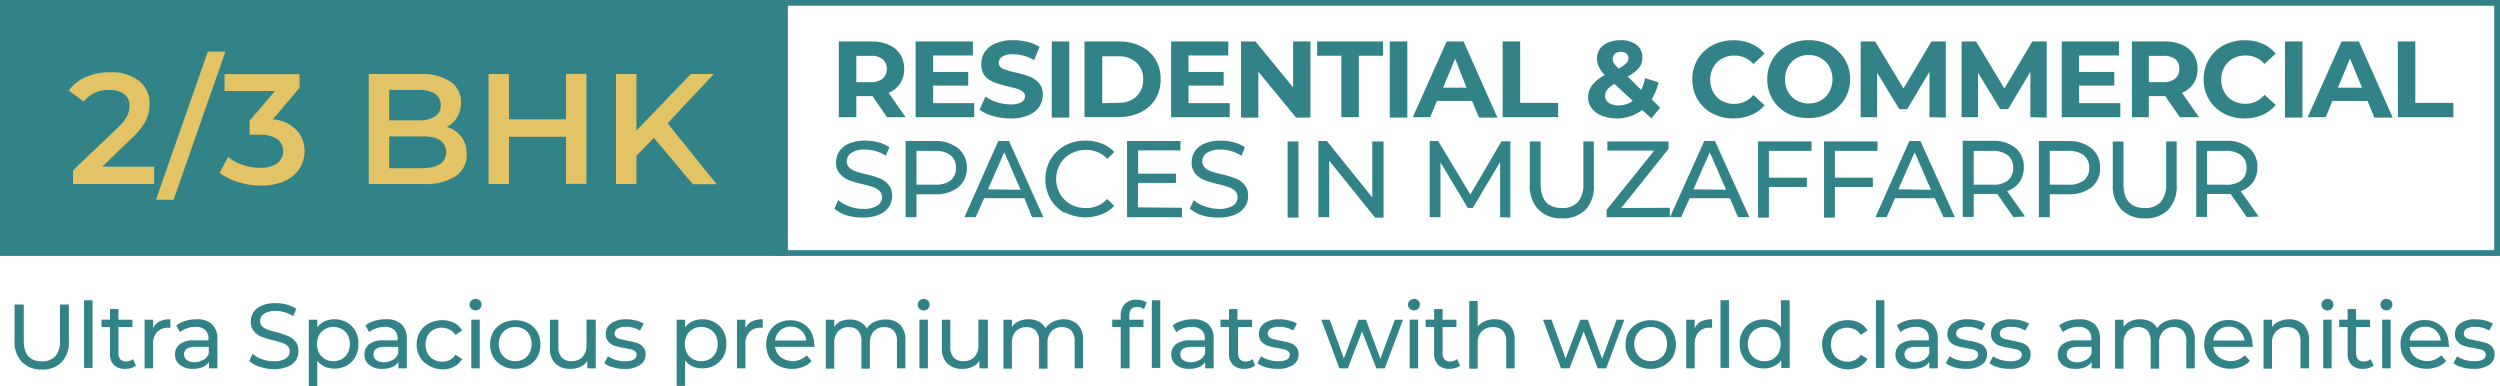 <svg xmlns="http://www.w3.org/2000/svg" viewBox="0 0 295.51 45.64"><defs><style>.cls-1{fill:#318387;}.cls-2{fill:#e2c366;}</style></defs><g id="Layer_2" data-name="Layer 2"><g id="Layer_1-2" data-name="Layer 1"><path class="cls-1" d="M104.85,13.85l-1.72-2.49h-1.91v2.49H99.15V4.9H103a4.85,4.85,0,0,1,2.06.4,3.12,3.12,0,0,1,1.35,1.12,3.15,3.15,0,0,1,.47,1.73,3.07,3.07,0,0,1-.48,1.72,3,3,0,0,1-1.36,1.1l2,2.88ZM104.33,7a2.17,2.17,0,0,0-1.42-.4h-1.69V9.71h1.69a2.17,2.17,0,0,0,1.42-.41,1.45,1.45,0,0,0,.49-1.15A1.43,1.43,0,0,0,104.33,7Z"/><path class="cls-1" d="M115.16,12.19v1.66h-6.93V4.9H115V6.56h-4.7V8.5h4.15v1.62h-4.15v2.07Z"/><path class="cls-1" d="M117.37,13.71a4.9,4.9,0,0,1-1.59-.74l.71-1.56a4.67,4.67,0,0,0,1.36.67,5.19,5.19,0,0,0,1.59.26,2.56,2.56,0,0,0,1.3-.26.8.8,0,0,0,.42-.7.66.66,0,0,0-.25-.53,2,2,0,0,0-.63-.34c-.26-.08-.62-.18-1.06-.28a12.51,12.51,0,0,1-1.67-.49A2.72,2.72,0,0,1,116.43,9,2.13,2.13,0,0,1,116,7.53a2.49,2.49,0,0,1,.42-1.41,2.8,2.8,0,0,1,1.28-1,5.08,5.08,0,0,1,2.07-.37,7.28,7.28,0,0,1,1.68.2,5,5,0,0,1,1.43.59l-.64,1.57a5,5,0,0,0-2.48-.7,2.33,2.33,0,0,0-1.29.28.87.87,0,0,0-.41.74.71.71,0,0,0,.48.68,7.83,7.83,0,0,0,1.46.45,15.3,15.3,0,0,1,1.68.48,2.85,2.85,0,0,1,1.12.77,2.06,2.06,0,0,1,.46,1.42,2.41,2.41,0,0,1-.43,1.4,2.86,2.86,0,0,1-1.28,1,5.19,5.19,0,0,1-2.08.37A7.07,7.07,0,0,1,117.37,13.71Z"/><path class="cls-1" d="M124.32,4.9h2.07v9h-2.07Z"/><path class="cls-1" d="M128.19,4.9h4.07a5.69,5.69,0,0,1,2.57.56A4.13,4.13,0,0,1,136.57,7a4.37,4.37,0,0,1,.62,2.35,4.38,4.38,0,0,1-.62,2.36,4.13,4.13,0,0,1-1.74,1.56,5.69,5.69,0,0,1-2.57.56h-4.07Zm4,7.25a3,3,0,0,0,2.14-.75,2.65,2.65,0,0,0,.8-2,2.64,2.64,0,0,0-.8-2,3,3,0,0,0-2.14-.75h-1.9v5.55Z"/><path class="cls-1" d="M145.36,12.19v1.66h-6.93V4.9h6.76V6.56h-4.7V8.5h4.15v1.62h-4.15v2.07Z"/><path class="cls-1" d="M154.9,4.9v9h-1.7l-4.46-5.43v5.43h-2.05V4.9h1.71l4.45,5.43V4.9Z"/><path class="cls-1" d="M158.55,6.59h-2.86V4.9h7.8V6.59h-2.87v7.26h-2.07Z"/><path class="cls-1" d="M164.28,4.9h2.07v9h-2.07Z"/><path class="cls-1" d="M174,11.93h-4.15l-.79,1.92H167l4-8.95h2l4,9h-2.17Zm-.65-1.57L172,6.93l-1.42,3.43Z"/><path class="cls-1" d="M177.62,4.9h2.07v7.26h4.49v1.69h-6.56Z"/><path class="cls-1" d="M195.2,14l-1.08-1a5,5,0,0,1-4.74.69,2.81,2.81,0,0,1-1.22-.88,2,2,0,0,1-.44-1.26,2.37,2.37,0,0,1,.47-1.47,4.58,4.58,0,0,1,1.5-1.2,3.46,3.46,0,0,1-.7-1,2.06,2.06,0,0,1-.22-.94,2,2,0,0,1,.34-1.15,2.24,2.24,0,0,1,1-.77,3.69,3.69,0,0,1,1.46-.27,2.93,2.93,0,0,1,1.87.55,1.8,1.8,0,0,1,.7,1.5,1.94,1.94,0,0,1-.41,1.23,4.26,4.26,0,0,1-1.34,1L194,10.63a6.57,6.57,0,0,0,.45-1.4l1.59.5a5.91,5.91,0,0,1-.81,2l1,1ZM193,11.92l-2.16-2a2.79,2.79,0,0,0-.86.68,1.19,1.19,0,0,0-.25.75.93.93,0,0,0,.43.8,1.94,1.94,0,0,0,1.16.31A2.84,2.84,0,0,0,193,11.92Zm-2.1-5.55a.74.74,0,0,0-.27.59,1,1,0,0,0,.14.5,4,4,0,0,0,.55.64,3.57,3.57,0,0,0,.91-.62.9.9,0,0,0,.26-.6.71.71,0,0,0-.23-.54,1,1,0,0,0-.66-.2A1,1,0,0,0,190.85,6.37Z"/><path class="cls-1" d="M202.41,13.41a4.45,4.45,0,0,1-2.37-4A4.55,4.55,0,0,1,200.67,7a4.6,4.6,0,0,1,1.74-1.65,5.26,5.26,0,0,1,2.49-.59,5.08,5.08,0,0,1,2.1.41,4.11,4.11,0,0,1,1.58,1.17l-1.33,1.23a2.84,2.84,0,0,0-2.25-1,2.9,2.9,0,0,0-1.48.37,2.61,2.61,0,0,0-1,1,3,3,0,0,0-.36,1.48,3,3,0,0,0,.36,1.49,2.61,2.61,0,0,0,1,1,2.9,2.9,0,0,0,1.48.37,2.85,2.85,0,0,0,2.25-1.06l1.33,1.22A4.06,4.06,0,0,1,207,13.59a5.33,5.33,0,0,1-2.11.41A5.22,5.22,0,0,1,202.41,13.41Z"/><path class="cls-1" d="M211.28,13.4a4.49,4.49,0,0,1-1.75-1.65,4.58,4.58,0,0,1-.63-2.38A4.57,4.57,0,0,1,209.53,7a4.49,4.49,0,0,1,1.75-1.65,5.27,5.27,0,0,1,2.52-.6,5.16,5.16,0,0,1,2.5.6,4.47,4.47,0,0,1,2.39,4,4.47,4.47,0,0,1-2.39,4,5.16,5.16,0,0,1-2.5.6A5.27,5.27,0,0,1,211.28,13.4Zm3.95-1.53a2.62,2.62,0,0,0,1-1,3.17,3.17,0,0,0,0-3,2.62,2.62,0,0,0-1-1,2.8,2.8,0,0,0-1.43-.37,2.75,2.75,0,0,0-1.43.37,2.58,2.58,0,0,0-1,1A3,3,0,0,0,211,9.37a3,3,0,0,0,.36,1.49,2.58,2.58,0,0,0,1,1,2.75,2.75,0,0,0,1.43.37A2.8,2.8,0,0,0,215.23,11.87Z"/><path class="cls-1" d="M228.07,13.85V8.48l-2.63,4.42h-.94l-2.62-4.31v5.26h-1.94V4.9h1.71L225,10.46l3.3-5.56H230l0,9Z"/><path class="cls-1" d="M240,13.85V8.48l-2.63,4.42h-.94l-2.62-4.31v5.26h-1.94V4.9h1.71l3.35,5.56,3.3-5.56h1.7l0,9Z"/><path class="cls-1" d="M250.63,12.19v1.66h-6.92V4.9h6.76V6.56h-4.71V8.5h4.16v1.62h-4.16v2.07Z"/><path class="cls-1" d="M257.66,13.85l-1.72-2.49H254v2.49H252V4.9h3.88a4.85,4.85,0,0,1,2.06.4,3.12,3.12,0,0,1,1.35,1.12,3.15,3.15,0,0,1,.47,1.73,3.07,3.07,0,0,1-.48,1.72,3,3,0,0,1-1.36,1.1l2,2.88ZM257.14,7a2.17,2.17,0,0,0-1.42-.4H254V9.71h1.69a2.17,2.17,0,0,0,1.42-.41,1.45,1.45,0,0,0,.49-1.15A1.43,1.43,0,0,0,257.14,7Z"/><path class="cls-1" d="M262.85,13.41a4.46,4.46,0,0,1-1.74-1.65,4.59,4.59,0,0,1-.63-2.39A4.55,4.55,0,0,1,261.11,7a4.46,4.46,0,0,1,1.74-1.65,5.19,5.19,0,0,1,2.48-.59,5.13,5.13,0,0,1,2.11.41A4.27,4.27,0,0,1,269,6.33l-1.33,1.23a2.87,2.87,0,0,0-2.25-1,2.94,2.94,0,0,0-1.49.37,2.58,2.58,0,0,0-1,1,2.93,2.93,0,0,0-.37,1.48,2.94,2.94,0,0,0,.37,1.49,2.58,2.58,0,0,0,1,1,2.94,2.94,0,0,0,1.49.37,2.88,2.88,0,0,0,2.25-1.06L269,12.4a4.17,4.17,0,0,1-1.59,1.19,5.29,5.29,0,0,1-2.11.41A5.18,5.18,0,0,1,262.85,13.41Z"/><path class="cls-1" d="M270.09,4.9h2.07v9h-2.07Z"/><path class="cls-1" d="M279.85,11.93H275.7l-.79,1.92h-2.13l4-8.95h2.05l4,9h-2.17Zm-.65-1.57-1.42-3.43-1.42,3.43Z"/><path class="cls-1" d="M283.43,4.9h2.07v7.26H290v1.69h-6.56Z"/><rect class="cls-1" width="93.13" height="30.25"/><path class="cls-1" d="M294.83.68V29.57H92.34V.68H294.83m.68-.68H91.66V30.25H295.51V0Z"/><path class="cls-2" d="M18.23,19.7v2.05H8.63V20.13l5.17-4.91A5.59,5.59,0,0,0,15,13.76a2.74,2.74,0,0,0,.31-1.24,1.69,1.69,0,0,0-.61-1.39,2.91,2.91,0,0,0-1.81-.49,3.65,3.65,0,0,0-3,1.36L8.13,10.7a5,5,0,0,1,2-1.59,7.15,7.15,0,0,1,2.9-.57,5.28,5.28,0,0,1,3.38,1,3.31,3.31,0,0,1,1.27,2.73,4.5,4.5,0,0,1-.45,2,7.81,7.81,0,0,1-1.71,2.12L12.09,19.7Z"/><path class="cls-2" d="M24.57,6.09h2.08L20.52,23.61H18.43Z"/><path class="cls-2" d="M35,15.33a3.53,3.53,0,0,1,1,2.51,3.8,3.8,0,0,1-.58,2.07,3.89,3.89,0,0,1-1.73,1.47,6.6,6.6,0,0,1-2.84.55,8.94,8.94,0,0,1-2.69-.4,6.78,6.78,0,0,1-2.2-1.1l1-1.88a5.16,5.16,0,0,0,1.72.94,6.45,6.45,0,0,0,2.09.34,3.34,3.34,0,0,0,2-.53,1.8,1.8,0,0,0,0-2.86,3.64,3.64,0,0,0-2.13-.51H29.5V14.27l3-3.51H26.54v-2h8.87v1.62L32.25,14.1A4.39,4.39,0,0,1,35,15.33Z"/><path class="cls-2" d="M54.53,16.16a3.29,3.29,0,0,1,.63,2.05,3,3,0,0,1-1.3,2.62,6.56,6.56,0,0,1-3.79.92H43.59v-13H49.7a6,6,0,0,1,3.55.9,2.89,2.89,0,0,1,1.24,2.48,3.3,3.3,0,0,1-.44,1.71A3.12,3.12,0,0,1,52.82,15,3.4,3.4,0,0,1,54.53,16.16ZM46,10.63v3.59h3.42a3.51,3.51,0,0,0,2-.46,1.51,1.51,0,0,0,.68-1.33,1.53,1.53,0,0,0-.68-1.35,3.52,3.52,0,0,0-2-.45ZM52.73,18c0-1.25-.94-1.88-2.81-1.88H46v3.76h3.91C51.79,19.85,52.73,19.22,52.73,18Z"/><path class="cls-2" d="M69.32,8.73v13H66.9V16.17H60.16v5.58H57.75v-13h2.41V14.1H66.9V8.73Z"/><path class="cls-2" d="M77.29,16.3l-2.06,2.12v3.33H72.81v-13h2.42v6.68l6.43-6.68h2.72l-5.47,5.82,5.8,7.2H81.89Z"/><path class="cls-1" d="M2.57,42.76a3.41,3.41,0,0,1-.85-2.5V36H2.81v4.27c0,1.63.71,2.44,2.13,2.44a2.07,2.07,0,0,0,1.6-.6,2.65,2.65,0,0,0,.55-1.84V36H8.14v4.31a3.38,3.38,0,0,1-.85,2.5,3.13,3.13,0,0,1-2.36.87A3.13,3.13,0,0,1,2.57,42.76Z"/><path class="cls-1" d="M9.94,35.49h1v8h-1Z"/><path class="cls-1" d="M16.07,43.2a1.63,1.63,0,0,1-.57.3,2.26,2.26,0,0,1-.69.1,1.86,1.86,0,0,1-1.35-.46A1.82,1.82,0,0,1,13,41.8V38.65H12v-.86h1V36.53h1v1.26h1.65v.86H14v3.11a1.05,1.05,0,0,0,.23.72.91.91,0,0,0,.67.25,1.24,1.24,0,0,0,.81-.28Z"/><path class="cls-1" d="M18.85,38a2.86,2.86,0,0,1,1.29-.26v1h-.23a1.73,1.73,0,0,0-1.33.5,2,2,0,0,0-.49,1.44v2.86h-1V37.79h1v1A1.73,1.73,0,0,1,18.85,38Z"/><path class="cls-1" d="M25.06,38.32a2.29,2.29,0,0,1,.64,1.75v3.47h-1v-.76a1.65,1.65,0,0,1-.74.61,2.91,2.91,0,0,1-1.15.21,2.38,2.38,0,0,1-1.54-.46,1.49,1.49,0,0,1-.58-1.23,1.51,1.51,0,0,1,.55-1.22A2.71,2.71,0,0,1,23,40.23h1.64V40a1.31,1.31,0,0,0-.39-1,1.63,1.63,0,0,0-1.15-.36,2.79,2.79,0,0,0-1,.17,2.54,2.54,0,0,0-.83.45l-.43-.79a3.21,3.21,0,0,1,1.06-.54,4.32,4.32,0,0,1,1.31-.19A2.59,2.59,0,0,1,25.06,38.32Zm-1,4.22a1.56,1.56,0,0,0,.62-.76V41h-1.6c-.88,0-1.32.3-1.32.89a.8.8,0,0,0,.33.68,1.53,1.53,0,0,0,.93.25A2,2,0,0,0,24,42.54Z"/><path class="cls-1" d="M30.71,43.36a3.44,3.44,0,0,1-1.25-.69l.4-.85a3.15,3.15,0,0,0,1.11.64,4.15,4.15,0,0,0,1.39.24,2.45,2.45,0,0,0,1.41-.32,1,1,0,0,0,.47-.85A.83.83,0,0,0,34,40.9a1.85,1.85,0,0,0-.62-.38c-.25-.08-.61-.18-1.06-.29a10.9,10.9,0,0,1-1.38-.41,2.16,2.16,0,0,1-.9-.64A1.68,1.68,0,0,1,29.64,38a2,2,0,0,1,.32-1.1,2.27,2.27,0,0,1,1-.78,4,4,0,0,1,1.62-.29,5.31,5.31,0,0,1,1.32.17,3.84,3.84,0,0,1,1.12.5l-.36.87a4.26,4.26,0,0,0-1-.46,4,4,0,0,0-1.06-.16,2.39,2.39,0,0,0-1.39.34,1,1,0,0,0-.46.87.83.83,0,0,0,.26.63,1.89,1.89,0,0,0,.65.38,9.51,9.51,0,0,0,1,.29A10.21,10.21,0,0,1,34,39.7a2.37,2.37,0,0,1,.9.63,1.65,1.65,0,0,1,.37,1.14A2,2,0,0,1,35,42.56a2.19,2.19,0,0,1-1,.78,4.1,4.1,0,0,1-1.63.29A5.1,5.1,0,0,1,30.71,43.36Z"/><path class="cls-1" d="M41,38.11a2.58,2.58,0,0,1,1,1,3,3,0,0,1,.37,1.52A3.11,3.11,0,0,1,42,42.2a2.58,2.58,0,0,1-1,1,3,3,0,0,1-1.49.37,2.71,2.71,0,0,1-1.14-.24,2.32,2.32,0,0,1-.87-.69v3h-1V37.79h1v.91a2.13,2.13,0,0,1,.88-.72,2.78,2.78,0,0,1,1.17-.24A3,3,0,0,1,41,38.11Zm-.59,4.33a1.8,1.8,0,0,0,.7-.72,2.35,2.35,0,0,0,0-2.11,1.71,1.71,0,0,0-.7-.71,2.07,2.07,0,0,0-2,0,1.88,1.88,0,0,0-.69.71,2.31,2.31,0,0,0,0,2.11,1.84,1.84,0,0,0,.69.72,2,2,0,0,0,1,.25A1.92,1.92,0,0,0,40.41,42.44Z"/><path class="cls-1" d="M47.45,38.32a2.29,2.29,0,0,1,.64,1.75v3.47h-1v-.76a1.6,1.6,0,0,1-.74.61,2.91,2.91,0,0,1-1.15.21,2.38,2.38,0,0,1-1.54-.46,1.49,1.49,0,0,1-.58-1.23,1.51,1.51,0,0,1,.55-1.22,2.71,2.71,0,0,1,1.76-.46H47V40a1.31,1.31,0,0,0-.39-1,1.63,1.63,0,0,0-1.15-.36,2.79,2.79,0,0,0-1,.17,2.54,2.54,0,0,0-.83.45l-.43-.79a3.21,3.21,0,0,1,1.06-.54,4.32,4.32,0,0,1,1.31-.19A2.59,2.59,0,0,1,47.45,38.32Zm-1,4.22a1.56,1.56,0,0,0,.62-.76V41h-1.6c-.88,0-1.32.3-1.32.89a.8.8,0,0,0,.33.68,1.54,1.54,0,0,0,.94.25A2,2,0,0,0,46.42,42.54Z"/><path class="cls-1" d="M50.71,43.22a2.81,2.81,0,0,1-1.07-1,3.07,3.07,0,0,1,0-3,2.81,2.81,0,0,1,1.07-1,3.25,3.25,0,0,1,1.57-.37,3,3,0,0,1,1.39.31,2.26,2.26,0,0,1,.95.91l-.79.51a1.8,1.8,0,0,0-.67-.62,2.12,2.12,0,0,0-1.9,0,1.73,1.73,0,0,0-.71.71,2.37,2.37,0,0,0,0,2.12,1.73,1.73,0,0,0,.71.71,2.12,2.12,0,0,0,1.9.05,1.8,1.8,0,0,0,.67-.62l.79.5a2.26,2.26,0,0,1-.95.91,2.85,2.85,0,0,1-1.39.32A3.15,3.15,0,0,1,50.71,43.22Z"/><path class="cls-1" d="M55.71,36.49a.66.66,0,0,1-.2-.48.67.67,0,0,1,.2-.48.71.71,0,0,1,.51-.2.68.68,0,0,1,.5.19.6.6,0,0,1,.2.47.66.66,0,0,1-.2.5.69.69,0,0,1-.5.2A.71.71,0,0,1,55.71,36.49Zm0,1.3h1v5.75h-1Z"/><path class="cls-1" d="M59.37,43.22a2.81,2.81,0,0,1-1.07-1,3.21,3.21,0,0,1,0-3,2.81,2.81,0,0,1,1.07-1,3.39,3.39,0,0,1,3.08,0,2.79,2.79,0,0,1,1.06,1,3.21,3.21,0,0,1,0,3,2.79,2.79,0,0,1-1.06,1,3.31,3.31,0,0,1-3.08,0Zm2.53-.78a1.71,1.71,0,0,0,.69-.72,2.35,2.35,0,0,0,0-2.11,1.63,1.63,0,0,0-.69-.71,2.09,2.09,0,0,0-2,0,1.75,1.75,0,0,0-.69.71,2.27,2.27,0,0,0,0,2.11,1.84,1.84,0,0,0,.69.72,2.09,2.09,0,0,0,2,0Z"/><path class="cls-1" d="M70.42,37.79v5.75h-1v-.87a2,2,0,0,1-.82.69,2.66,2.66,0,0,1-1.13.24A2.52,2.52,0,0,1,65.67,43,2.48,2.48,0,0,1,65,41.1V37.79h1V41a1.8,1.8,0,0,0,.4,1.26,1.49,1.49,0,0,0,1.15.43,1.72,1.72,0,0,0,1.3-.5,1.94,1.94,0,0,0,.48-1.41v-3Z"/><path class="cls-1" d="M72.43,43.41a2.69,2.69,0,0,1-1-.48l.43-.82a3.14,3.14,0,0,0,.92.43,3.75,3.75,0,0,0,1.1.16c.91,0,1.36-.26,1.36-.78a.51.51,0,0,0-.18-.41,1.23,1.23,0,0,0-.46-.22c-.19,0-.45-.1-.79-.16a6.7,6.7,0,0,1-1.13-.25,1.67,1.67,0,0,1-.75-.48,1.3,1.3,0,0,1-.32-.94,1.47,1.47,0,0,1,.65-1.25A2.9,2.9,0,0,1,74,37.74a4.58,4.58,0,0,1,1.15.14,3,3,0,0,1,.94.38l-.44.82A3,3,0,0,0,74,38.63a2,2,0,0,0-1,.21.67.67,0,0,0-.35.58.54.54,0,0,0,.2.44,1.21,1.21,0,0,0,.48.24c.19,0,.46.11.81.17a9.05,9.05,0,0,1,1.12.26A1.6,1.6,0,0,1,76,41a1.3,1.3,0,0,1,.31.91,1.44,1.44,0,0,1-.67,1.24,3.14,3.14,0,0,1-1.82.46A4.64,4.64,0,0,1,72.43,43.41Z"/><path class="cls-1" d="M84.49,38.11a2.62,2.62,0,0,1,1,1,3,3,0,0,1,.37,1.52,3.11,3.11,0,0,1-.37,1.54,2.62,2.62,0,0,1-1,1,3,3,0,0,1-1.5.37,2.63,2.63,0,0,1-1.13-.24,2.28,2.28,0,0,1-.88-.69v3h-1V37.79h1v.91a2.13,2.13,0,0,1,.88-.72A2.78,2.78,0,0,1,83,37.74,3,3,0,0,1,84.49,38.11Zm-.6,4.33a1.8,1.8,0,0,0,.7-.72,2.35,2.35,0,0,0,0-2.11,1.71,1.71,0,0,0-.7-.71,2.07,2.07,0,0,0-2,0,1.88,1.88,0,0,0-.69.71,2.31,2.31,0,0,0,0,2.11,1.84,1.84,0,0,0,.69.72,2,2,0,0,0,1,.25A1.92,1.92,0,0,0,83.89,42.44Z"/><path class="cls-1" d="M88.87,38a2.8,2.8,0,0,1,1.29-.26v1h-.24a1.73,1.73,0,0,0-1.33.5,2,2,0,0,0-.48,1.44v2.86h-1V37.79h1v1A1.71,1.71,0,0,1,88.87,38Z"/><path class="cls-1" d="M96.28,41H91.62a1.78,1.78,0,0,0,.67,1.22A2.36,2.36,0,0,0,95.36,42l.57.67a2.43,2.43,0,0,1-1,.69,3.3,3.3,0,0,1-1.29.24,3.4,3.4,0,0,1-1.62-.37,2.69,2.69,0,0,1-1.09-1,3.23,3.23,0,0,1,0-3,2.67,2.67,0,0,1,1-1,2.93,2.93,0,0,1,1.48-.37,2.87,2.87,0,0,1,1.47.37,2.62,2.62,0,0,1,1,1,3.21,3.21,0,0,1,.36,1.54A1.9,1.9,0,0,1,96.28,41Zm-4.07-1.94a1.82,1.82,0,0,0-.59,1.19h3.69a1.83,1.83,0,0,0-.6-1.18,1.76,1.76,0,0,0-1.25-.46A1.81,1.81,0,0,0,92.21,39.07Z"/><path class="cls-1" d="M106.38,38.37a2.53,2.53,0,0,1,.64,1.86v3.31h-1V40.35a1.79,1.79,0,0,0-.38-1.26,1.42,1.42,0,0,0-1.1-.42,1.64,1.64,0,0,0-1.26.49,2,2,0,0,0-.46,1.42v3h-1V40.35a1.79,1.79,0,0,0-.38-1.26,1.42,1.42,0,0,0-1.1-.42,1.64,1.64,0,0,0-1.26.49,2,2,0,0,0-.47,1.42v3h-1V37.79h1v.86A2,2,0,0,1,99.3,38a2.82,2.82,0,0,1,1.16-.23,2.57,2.57,0,0,1,1.19.27,1.9,1.9,0,0,1,.8.79,2.25,2.25,0,0,1,.91-.78,2.89,2.89,0,0,1,1.3-.28A2.32,2.32,0,0,1,106.38,38.37Z"/><path class="cls-1" d="M108.68,36.49a.66.66,0,0,1-.2-.48.67.67,0,0,1,.2-.48.75.75,0,0,1,1,0,.63.63,0,0,1,.2.47.7.7,0,0,1-.2.5.69.69,0,0,1-.51.2A.69.69,0,0,1,108.68,36.49Zm0,1.3h1v5.75h-1Z"/><path class="cls-1" d="M116.77,37.79v5.75h-1v-.87a2.07,2.07,0,0,1-.83.69,2.62,2.62,0,0,1-1.12.24A2.51,2.51,0,0,1,112,43a2.44,2.44,0,0,1-.67-1.87V37.79h1V41a1.75,1.75,0,0,0,.4,1.26,1.47,1.47,0,0,0,1.15.43,1.74,1.74,0,0,0,1.3-.5,2,2,0,0,0,.47-1.41v-3Z"/><path class="cls-1" d="M127.4,38.37a2.52,2.52,0,0,1,.63,1.86v3.31h-1V40.35a1.79,1.79,0,0,0-.39-1.26,1.4,1.4,0,0,0-1.1-.42,1.67,1.67,0,0,0-1.26.49,2,2,0,0,0-.46,1.42v3h-1V40.35a1.79,1.79,0,0,0-.39-1.26,1.4,1.4,0,0,0-1.1-.42,1.66,1.66,0,0,0-1.26.49,2,2,0,0,0-.46,1.42v3h-1V37.79h1v.86a2,2,0,0,1,.82-.68,2.86,2.86,0,0,1,1.16-.23,2.52,2.52,0,0,1,1.19.27,1.8,1.8,0,0,1,.8.79,2.25,2.25,0,0,1,.91-.78,2.93,2.93,0,0,1,1.31-.28A2.35,2.35,0,0,1,127.4,38.37Z"/><path class="cls-1" d="M133.49,37.29v.5h1.67v.86h-1.64v4.89h-1.05V38.65h-1v-.86h1v-.51a1.83,1.83,0,0,1,.5-1.35,1.88,1.88,0,0,1,1.4-.5,2.69,2.69,0,0,1,.65.08,1.8,1.8,0,0,1,.52.25l-.31.8a1.26,1.26,0,0,0-.8-.28C133.8,36.28,133.49,36.62,133.49,37.29Zm2.66-1.8h1v8h-1Z"/><path class="cls-1" d="M142.82,38.32a2.25,2.25,0,0,1,.64,1.75v3.47h-1v-.76a1.6,1.6,0,0,1-.74.61,2.85,2.85,0,0,1-1.15.21,2.39,2.39,0,0,1-1.54-.46,1.49,1.49,0,0,1-.58-1.23,1.51,1.51,0,0,1,.55-1.22,2.73,2.73,0,0,1,1.76-.46h1.65V40a1.31,1.31,0,0,0-.39-1,1.65,1.65,0,0,0-1.15-.36,2.88,2.88,0,0,0-1,.17,2.48,2.48,0,0,0-.82.45l-.44-.79a3.17,3.17,0,0,1,1.07-.54,4.28,4.28,0,0,1,1.31-.19A2.58,2.58,0,0,1,142.82,38.32Zm-1,4.22a1.52,1.52,0,0,0,.63-.76V41h-1.61c-.88,0-1.32.3-1.32.89a.78.78,0,0,0,.34.68,1.49,1.49,0,0,0,.93.25A2,2,0,0,0,141.79,42.54Z"/><path class="cls-1" d="M148.35,43.2a1.54,1.54,0,0,1-.57.3,2.26,2.26,0,0,1-.69.1,1.82,1.82,0,0,1-1.34-.46,1.79,1.79,0,0,1-.48-1.34V38.65h-1v-.86h1V36.53h1v1.26H148v.86h-1.65v3.11a1.05,1.05,0,0,0,.23.72.91.91,0,0,0,.67.25,1.24,1.24,0,0,0,.81-.28Z"/><path class="cls-1" d="M149.63,43.41a2.69,2.69,0,0,1-1-.48l.43-.82a3.26,3.26,0,0,0,.92.43,3.75,3.75,0,0,0,1.1.16c.91,0,1.37-.26,1.37-.78a.52.52,0,0,0-.19-.41,1.23,1.23,0,0,0-.46-.22c-.18,0-.45-.1-.79-.16a6.7,6.7,0,0,1-1.13-.25,1.67,1.67,0,0,1-.75-.48,1.3,1.3,0,0,1-.32-.94,1.47,1.47,0,0,1,.65-1.25,2.9,2.9,0,0,1,1.75-.47,4.53,4.53,0,0,1,1.15.14,2.92,2.92,0,0,1,.94.38l-.44.82a3,3,0,0,0-1.66-.45,2,2,0,0,0-1,.21.67.67,0,0,0-.35.58.54.54,0,0,0,.2.44,1.21,1.21,0,0,0,.48.24c.19,0,.46.11.81.17a8.63,8.63,0,0,1,1.12.26,1.6,1.6,0,0,1,.73.46,1.26,1.26,0,0,1,.31.91,1.44,1.44,0,0,1-.67,1.24,3.12,3.12,0,0,1-1.82.46A4.64,4.64,0,0,1,149.63,43.41Z"/><path class="cls-1" d="M165.84,37.79l-2.15,5.75h-1L161,39.18l-1.68,4.36h-1l-2.14-5.75h1l1.67,4.58,1.73-4.58h.88l1.7,4.6,1.72-4.6Z"/><path class="cls-1" d="M166.63,36.49a.66.66,0,0,1-.2-.48.67.67,0,0,1,.2-.48.73.73,0,0,1,.51-.2.68.68,0,0,1,.5.19.6.6,0,0,1,.2.47.66.66,0,0,1-.2.5.69.69,0,0,1-.5.2A.73.73,0,0,1,166.63,36.49Zm0,1.3h1v5.75h-1Z"/><path class="cls-1" d="M172.6,43.2a1.58,1.58,0,0,1-.56.3,2.3,2.3,0,0,1-.69.1,1.86,1.86,0,0,1-1.35-.46,1.79,1.79,0,0,1-.48-1.34V38.65h-1v-.86h1V36.53h1v1.26h1.64v.86h-1.64v3.11a1,1,0,0,0,.23.72.88.88,0,0,0,.66.25,1.29,1.29,0,0,0,.82-.28Z"/><path class="cls-1" d="M178.4,38.37a2.49,2.49,0,0,1,.64,1.86v3.31h-1V40.35a1.75,1.75,0,0,0-.4-1.26,1.52,1.52,0,0,0-1.15-.42,1.77,1.77,0,0,0-1.33.49,1.91,1.91,0,0,0-.49,1.42v3h-1v-8h1V38.6a2.18,2.18,0,0,1,.85-.63,2.79,2.79,0,0,1,1.18-.23A2.38,2.38,0,0,1,178.4,38.37Z"/><path class="cls-1" d="M192,37.79l-2.14,5.75h-1l-1.66-4.36-1.68,4.36h-1l-2.13-5.75h1l1.67,4.58,1.74-4.58h.88l1.7,4.6,1.71-4.6Z"/><path class="cls-1" d="M193.58,43.22a2.72,2.72,0,0,1-1.06-1,3.14,3.14,0,0,1,0-3,2.72,2.72,0,0,1,1.06-1,3.16,3.16,0,0,1,1.54-.37,3.11,3.11,0,0,1,1.54.37,2.79,2.79,0,0,1,1.06,1,3.14,3.14,0,0,1,0,3,2.79,2.79,0,0,1-1.06,1,3,3,0,0,1-1.54.38A3.06,3.06,0,0,1,193.58,43.22Zm2.54-.78a1.84,1.84,0,0,0,.69-.72,2.44,2.44,0,0,0,0-2.11,1.75,1.75,0,0,0-.69-.71,2.11,2.11,0,0,0-2,0,1.75,1.75,0,0,0-.69.71,2.27,2.27,0,0,0,0,2.11,1.84,1.84,0,0,0,.69.72,2.11,2.11,0,0,0,2,0Z"/><path class="cls-1" d="M201.08,38a2.8,2.8,0,0,1,1.29-.26v1h-.24a1.73,1.73,0,0,0-1.33.5,2,2,0,0,0-.48,1.44v2.86h-1V37.79h1v1A1.71,1.71,0,0,1,201.08,38Z"/><path class="cls-1" d="M203.37,35.49h1v8h-1Z"/><path class="cls-1" d="M211.55,35.49v8h-1v-.91a2.13,2.13,0,0,1-.88.72,2.64,2.64,0,0,1-1.17.25,3,3,0,0,1-1.49-.37,2.64,2.64,0,0,1-1-1,3.11,3.11,0,0,1-.37-1.54,3,3,0,0,1,.37-1.52,2.64,2.64,0,0,1,1-1,3,3,0,0,1,1.49-.37,2.8,2.8,0,0,1,1.14.23,2.27,2.27,0,0,1,.87.69V35.49Zm-2,6.95a1.84,1.84,0,0,0,.69-.72,2.35,2.35,0,0,0,0-2.11,1.75,1.75,0,0,0-.69-.71,2,2,0,0,0-1-.25,1.92,1.92,0,0,0-1,.25,1.77,1.77,0,0,0-.7.71,2.35,2.35,0,0,0,0,2.11,1.86,1.86,0,0,0,.7.72,1.92,1.92,0,0,0,1,.25A2,2,0,0,0,209.58,42.44Z"/><path class="cls-1" d="M216.84,43.22a2.77,2.77,0,0,1-1.08-1,3.14,3.14,0,0,1,0-3,2.77,2.77,0,0,1,1.08-1,3.21,3.21,0,0,1,1.56-.37,3,3,0,0,1,1.4.31,2.38,2.38,0,0,1,.95.91l-.8.51a1.8,1.8,0,0,0-.67-.62,2.12,2.12,0,0,0-1.9,0,1.73,1.73,0,0,0-.71.71,2.37,2.37,0,0,0,0,2.12,1.73,1.73,0,0,0,.71.71,2.12,2.12,0,0,0,1.9.05,1.8,1.8,0,0,0,.67-.62l.8.5a2.38,2.38,0,0,1-.95.91,2.92,2.92,0,0,1-1.4.32A3.11,3.11,0,0,1,216.84,43.22Z"/><path class="cls-1" d="M221.74,35.49h1v8h-1Z"/><path class="cls-1" d="M228.42,38.32a2.28,2.28,0,0,1,.63,1.75v3.47h-1v-.76a1.6,1.6,0,0,1-.74.61,2.83,2.83,0,0,1-1.14.21,2.4,2.4,0,0,1-1.55-.46,1.6,1.6,0,0,1,0-2.45,2.68,2.68,0,0,1,1.75-.46H228V40a1.31,1.31,0,0,0-.39-1,1.63,1.63,0,0,0-1.15-.36,2.88,2.88,0,0,0-1,.17,2.48,2.48,0,0,0-.82.45l-.43-.79a3.12,3.12,0,0,1,1.06-.54,4.32,4.32,0,0,1,1.31-.19A2.63,2.63,0,0,1,228.42,38.32Zm-1,4.22a1.52,1.52,0,0,0,.63-.76V41h-1.6c-.89,0-1.33.3-1.33.89a.8.8,0,0,0,.34.68,1.49,1.49,0,0,0,.93.25A2,2,0,0,0,227.38,42.54Z"/><path class="cls-1" d="M231,43.41a2.85,2.85,0,0,1-1-.48l.44-.82a3.14,3.14,0,0,0,.92.43,3.74,3.74,0,0,0,1.09.16c.91,0,1.37-.26,1.37-.78a.51.51,0,0,0-.18-.41,1.31,1.31,0,0,0-.46-.22c-.19,0-.45-.1-.79-.16a6.7,6.7,0,0,1-1.13-.25,1.65,1.65,0,0,1-.76-.48,1.3,1.3,0,0,1-.31-.94,1.45,1.45,0,0,1,.65-1.25,2.85,2.85,0,0,1,1.74-.47,4.47,4.47,0,0,1,1.15.14,3,3,0,0,1,.95.38l-.45.82a3,3,0,0,0-1.66-.45,2,2,0,0,0-1,.21.66.66,0,0,0-.34.58.53.53,0,0,0,.19.44,1.18,1.18,0,0,0,.49.24c.19,0,.46.11.8.17a8.84,8.84,0,0,1,1.13.26,1.71,1.71,0,0,1,.73.46,1.3,1.3,0,0,1,.3.91,1.42,1.42,0,0,1-.67,1.24,3.11,3.11,0,0,1-1.81.46A4.75,4.75,0,0,1,231,43.41Z"/><path class="cls-1" d="M236.16,43.41a2.85,2.85,0,0,1-1-.48l.44-.82a3.14,3.14,0,0,0,.92.43,3.75,3.75,0,0,0,1.1.16c.91,0,1.36-.26,1.36-.78a.51.51,0,0,0-.18-.41,1.31,1.31,0,0,0-.46-.22c-.19,0-.45-.1-.79-.16a6.7,6.7,0,0,1-1.13-.25,1.65,1.65,0,0,1-.76-.48,1.3,1.3,0,0,1-.31-.94,1.47,1.47,0,0,1,.65-1.25,2.86,2.86,0,0,1,1.75-.47,4.45,4.45,0,0,1,1.14.14,3,3,0,0,1,.95.38l-.45.82a3,3,0,0,0-1.66-.45,1.93,1.93,0,0,0-1,.21.65.65,0,0,0-.35.58.53.53,0,0,0,.19.44,1.25,1.25,0,0,0,.49.24c.19,0,.46.11.8.17a8.84,8.84,0,0,1,1.13.26,1.65,1.65,0,0,1,.73.46,1.3,1.3,0,0,1,.3.91,1.43,1.43,0,0,1-.66,1.24,3.14,3.14,0,0,1-1.82.46A4.75,4.75,0,0,1,236.16,43.41Z"/><path class="cls-1" d="M247.6,38.32a2.28,2.28,0,0,1,.63,1.75v3.47h-1v-.76a1.6,1.6,0,0,1-.74.61,2.83,2.83,0,0,1-1.14.21,2.4,2.4,0,0,1-1.55-.46,1.6,1.6,0,0,1,0-2.45,2.7,2.7,0,0,1,1.75-.46h1.65V40a1.31,1.31,0,0,0-.39-1,1.63,1.63,0,0,0-1.15-.36,2.88,2.88,0,0,0-1,.17,2.48,2.48,0,0,0-.82.45l-.43-.79a3.12,3.12,0,0,1,1.06-.54,4.32,4.32,0,0,1,1.31-.19A2.61,2.61,0,0,1,247.6,38.32Zm-1,4.22a1.52,1.52,0,0,0,.63-.76V41h-1.6c-.89,0-1.33.3-1.33.89a.8.8,0,0,0,.34.68,1.49,1.49,0,0,0,.93.25A2,2,0,0,0,246.56,42.54Z"/><path class="cls-1" d="M258.8,38.37a2.52,2.52,0,0,1,.63,1.86v3.31h-1V40.35a1.84,1.84,0,0,0-.38-1.26,1.43,1.43,0,0,0-1.1-.42,1.64,1.64,0,0,0-1.26.49,2,2,0,0,0-.47,1.42v3h-1V40.35a1.84,1.84,0,0,0-.38-1.26,1.43,1.43,0,0,0-1.1-.42,1.64,1.64,0,0,0-1.26.49,2,2,0,0,0-.47,1.42v3h-1V37.79h1v.86a2,2,0,0,1,.82-.68,2.86,2.86,0,0,1,1.16-.23,2.59,2.59,0,0,1,1.2.27,1.9,1.9,0,0,1,.8.79,2.22,2.22,0,0,1,.9-.78,3,3,0,0,1,1.31-.28A2.33,2.33,0,0,1,258.8,38.37Z"/><path class="cls-1" d="M266.29,41h-4.67a1.82,1.82,0,0,0,.67,1.22,2.36,2.36,0,0,0,3.07-.23l.58.67a2.5,2.5,0,0,1-1,.69,3.67,3.67,0,0,1-2.91-.13,2.63,2.63,0,0,1-1.09-1,3,3,0,0,1-.39-1.52,3,3,0,0,1,.38-1.5,2.67,2.67,0,0,1,1-1,2.9,2.9,0,0,1,1.48-.37,2.87,2.87,0,0,1,1.47.37,2.6,2.6,0,0,1,1,1,3.11,3.11,0,0,1,.37,1.54C266.31,40.78,266.3,40.88,266.29,41Zm-4.08-1.94a1.86,1.86,0,0,0-.59,1.19h3.69a1.86,1.86,0,0,0-.59-1.18,1.77,1.77,0,0,0-1.25-.46A1.84,1.84,0,0,0,262.21,39.07Z"/><path class="cls-1" d="M272.29,38.37a2.49,2.49,0,0,1,.64,1.86v3.31h-1V40.35a1.75,1.75,0,0,0-.4-1.26,1.52,1.52,0,0,0-1.15-.42,1.77,1.77,0,0,0-1.33.49,1.91,1.91,0,0,0-.49,1.42v3h-1V37.79h1v.87a1.91,1.91,0,0,1,.85-.68,3,3,0,0,1,1.22-.24A2.38,2.38,0,0,1,272.29,38.37Z"/><path class="cls-1" d="M274.61,36.49a.62.62,0,0,1-.2-.48.63.63,0,0,1,.2-.48.69.69,0,0,1,.5-.2.72.72,0,0,1,.51.19.63.63,0,0,1,.2.47.7.7,0,0,1-.2.5.73.73,0,0,1-.51.2A.69.69,0,0,1,274.61,36.49Zm0,1.3h1v5.75h-1Z"/><path class="cls-1" d="M280.58,43.2a1.63,1.63,0,0,1-.57.3,2.26,2.26,0,0,1-.69.1,1.86,1.86,0,0,1-1.35-.46,1.82,1.82,0,0,1-.47-1.34V38.65h-1v-.86h1V36.53h1v1.26h1.65v.86h-1.65v3.11a1.05,1.05,0,0,0,.23.72.91.91,0,0,0,.67.25,1.24,1.24,0,0,0,.81-.28Z"/><path class="cls-1" d="M281.58,36.49a.66.66,0,0,1-.2-.48.67.67,0,0,1,.2-.48.69.69,0,0,1,.5-.2.72.72,0,0,1,.51.19.63.63,0,0,1,.2.47.7.7,0,0,1-.2.5.73.73,0,0,1-.51.2A.69.69,0,0,1,281.58,36.49Zm0,1.3h1v5.75h-1Z"/><path class="cls-1" d="M289.49,41h-4.66a1.77,1.77,0,0,0,.66,1.22,2.38,2.38,0,0,0,3.08-.23l.57.67a2.43,2.43,0,0,1-1,.69,3.67,3.67,0,0,1-2.91-.13,2.69,2.69,0,0,1-1.09-1,3,3,0,0,1-.39-1.52,3,3,0,0,1,.38-1.5,2.67,2.67,0,0,1,1-1,2.93,2.93,0,0,1,1.48-.37,2.87,2.87,0,0,1,1.47.37,2.62,2.62,0,0,1,1,1,3.21,3.21,0,0,1,.36,1.54C289.51,40.78,289.5,40.88,289.49,41Zm-4.07-1.94a1.77,1.77,0,0,0-.59,1.19h3.68a1.81,1.81,0,0,0-.59-1.18,1.76,1.76,0,0,0-1.25-.46A1.79,1.79,0,0,0,285.42,39.07Z"/><path class="cls-1" d="M291,43.41a2.85,2.85,0,0,1-1-.48l.44-.82a3.14,3.14,0,0,0,.92.43,3.75,3.75,0,0,0,1.1.16c.91,0,1.36-.26,1.36-.78a.51.51,0,0,0-.18-.41,1.31,1.31,0,0,0-.46-.22c-.19,0-.45-.1-.79-.16a6.7,6.7,0,0,1-1.13-.25,1.65,1.65,0,0,1-.76-.48,1.3,1.3,0,0,1-.31-.94,1.47,1.47,0,0,1,.65-1.25,2.88,2.88,0,0,1,1.75-.47,4.58,4.58,0,0,1,1.15.14,3,3,0,0,1,.94.38l-.45.82a3,3,0,0,0-1.65-.45,2,2,0,0,0-1,.21.65.65,0,0,0-.35.58.54.54,0,0,0,.2.44,1.14,1.14,0,0,0,.48.24c.19,0,.46.11.81.17a9.05,9.05,0,0,1,1.12.26,1.65,1.65,0,0,1,.73.46,1.3,1.3,0,0,1,.3.91,1.43,1.43,0,0,1-.66,1.24,3.14,3.14,0,0,1-1.82.46A4.75,4.75,0,0,1,291,43.41Z"/><path class="cls-1" d="M100.09,25.46a4,4,0,0,1-1.47-.81l.47-1a3.85,3.85,0,0,0,1.31.75,4.84,4.84,0,0,0,1.64.29,3,3,0,0,0,1.66-.38,1.16,1.16,0,0,0,.55-1,1,1,0,0,0-.3-.75,2,2,0,0,0-.74-.44,11.44,11.44,0,0,0-1.25-.35,13.49,13.49,0,0,1-1.63-.48,2.93,2.93,0,0,1-1.06-.75,2,2,0,0,1-.44-1.36,2.3,2.3,0,0,1,.38-1.29,2.53,2.53,0,0,1,1.14-.92,4.69,4.69,0,0,1,1.91-.35,6.3,6.3,0,0,1,1.56.2,4.27,4.27,0,0,1,1.31.59l-.42,1a4.67,4.67,0,0,0-1.2-.55,4.61,4.61,0,0,0-1.25-.18,2.78,2.78,0,0,0-1.63.39,1.23,1.23,0,0,0-.54,1,1,1,0,0,0,.3.74,2.13,2.13,0,0,0,.76.45,11.19,11.19,0,0,0,1.24.34,11.14,11.14,0,0,1,1.62.49,2.58,2.58,0,0,1,1,.74,1.92,1.92,0,0,1,.45,1.34,2.22,2.22,0,0,1-.39,1.28,2.48,2.48,0,0,1-1.16.92,4.75,4.75,0,0,1-1.92.34A6.12,6.12,0,0,1,100.09,25.46Z"/><path class="cls-1" d="M113.28,17.55a2.84,2.84,0,0,1,1,2.29,2.83,2.83,0,0,1-1,2.29,4.19,4.19,0,0,1-2.74.83h-2.21v2.71h-1.28v-9h3.49A4.19,4.19,0,0,1,113.28,17.55Zm-.92,3.78a1.82,1.82,0,0,0,.64-1.49,1.83,1.83,0,0,0-.64-1.49,2.94,2.94,0,0,0-1.86-.52h-2.17v4h2.17A2.88,2.88,0,0,0,112.36,21.33Z"/><path class="cls-1" d="M121.09,23.43h-4.76l-1,2.24H114l4-9h1.27l4.06,9h-1.34Zm-.45-1L118.71,18l-1.93,4.38Z"/><path class="cls-1" d="M125.87,25.18a4.37,4.37,0,0,1-1.69-1.64,4.49,4.49,0,0,1-.61-2.34,4.55,4.55,0,0,1,.61-2.35,4.47,4.47,0,0,1,1.7-1.64,5,5,0,0,1,2.43-.59,5.17,5.17,0,0,1,1.92.35,4,4,0,0,1,1.48,1l-.83.81a3.33,3.33,0,0,0-2.52-1.06,3.62,3.62,0,0,0-1.8.45,3.11,3.11,0,0,0-1.26,1.23,3.58,3.58,0,0,0,0,3.51,3.2,3.2,0,0,0,1.26,1.24,3.61,3.61,0,0,0,1.8.44,3.32,3.32,0,0,0,2.52-1.07l.83.81a3.9,3.9,0,0,1-1.49,1,5.3,5.3,0,0,1-4.35-.23Z"/><path class="cls-1" d="M139.71,24.56v1.11h-6.49v-9h6.31v1.11h-5v2.75H139v1.09h-4.49v2.89Z"/><path class="cls-1" d="M142.12,25.46a4.06,4.06,0,0,1-1.48-.81l.48-1a3.76,3.76,0,0,0,1.31.75,4.84,4.84,0,0,0,1.64.29,3,3,0,0,0,1.66-.38,1.16,1.16,0,0,0,.55-1,1,1,0,0,0-.3-.75,2,2,0,0,0-.74-.44,11.44,11.44,0,0,0-1.25-.35,13.49,13.49,0,0,1-1.63-.48,2.93,2.93,0,0,1-1.06-.75,2,2,0,0,1-.44-1.36,2.3,2.3,0,0,1,.38-1.29,2.53,2.53,0,0,1,1.14-.92,4.66,4.66,0,0,1,1.91-.35,6.36,6.36,0,0,1,1.56.2,4.27,4.27,0,0,1,1.31.59l-.42,1a4.67,4.67,0,0,0-1.2-.55,4.61,4.61,0,0,0-1.25-.18,2.78,2.78,0,0,0-1.63.39,1.22,1.22,0,0,0-.55,1,1,1,0,0,0,.31.74,2,2,0,0,0,.76.45,11.56,11.56,0,0,0,1.23.34,10.94,10.94,0,0,1,1.63.49,2.58,2.58,0,0,1,1.05.74,1.92,1.92,0,0,1,.44,1.34,2.21,2.21,0,0,1-.38,1.28,2.53,2.53,0,0,1-1.16.92,4.75,4.75,0,0,1-1.92.34A6.12,6.12,0,0,1,142.12,25.46Z"/><path class="cls-1" d="M152.2,16.72h1.28v9H152.2Z"/><path class="cls-1" d="M163.54,16.72v9h-1L157.12,19v6.67h-1.28v-9h1l5.37,6.67V16.72Z"/><path class="cls-1" d="M177.32,25.67l0-6.52-3.23,5.43h-.59l-3.23-5.39v6.48H169v-9h1L173.8,23l3.68-6.29h1.05v9Z"/><path class="cls-1" d="M181.83,24.75a4,4,0,0,1-1-2.94V16.72h1.28v5c0,1.92.84,2.87,2.52,2.87a2.44,2.44,0,0,0,1.88-.7,3.16,3.16,0,0,0,.65-2.17v-5h1.24v5.09a4,4,0,0,1-1,3,3.74,3.74,0,0,1-2.79,1A3.7,3.7,0,0,1,181.83,24.75Z"/><path class="cls-1" d="M197.38,24.56v1.11h-7.47V24.8l5.62-7H190V16.72h7.23v.87l-5.6,7Z"/><path class="cls-1" d="M204.48,23.43h-4.76l-1,2.24h-1.32l4.05-9h1.27l4.06,9h-1.34Zm-.45-1L202.1,18l-1.93,4.38Z"/><path class="cls-1" d="M209.09,17.83V21h4.49v1.1h-4.49v3.62h-1.28v-9h6.32v1.11Z"/><path class="cls-1" d="M216.89,17.83V21h4.49v1.1h-4.49v3.62h-1.28v-9h6.32v1.11Z"/><path class="cls-1" d="M228.7,23.43H224l-1,2.24h-1.31l4-9H227l4.07,9h-1.34Zm-.45-1L226.32,18l-1.93,4.38Z"/><path class="cls-1" d="M238,25.67l-1.93-2.75-.56,0h-2.21v2.72H232v-9h3.49a4.14,4.14,0,0,1,2.73.83,2.82,2.82,0,0,1,1,2.29,3,3,0,0,1-.51,1.77,3,3,0,0,1-1.46,1.06l2.12,3Zm-.68-4.33a1.82,1.82,0,0,0,.64-1.5,1.8,1.8,0,0,0-.64-1.49,2.89,2.89,0,0,0-1.85-.52h-2.17v4h2.17A2.83,2.83,0,0,0,237.34,21.34Z"/><path class="cls-1" d="M247.24,17.55a2.84,2.84,0,0,1,1,2.29,2.83,2.83,0,0,1-1,2.29,4.19,4.19,0,0,1-2.74.83h-2.21v2.71H241v-9h3.49A4.19,4.19,0,0,1,247.24,17.55Zm-.93,3.78a1.79,1.79,0,0,0,.64-1.49,1.8,1.8,0,0,0-.64-1.49,2.89,2.89,0,0,0-1.85-.52h-2.17v4h2.17A2.83,2.83,0,0,0,246.31,21.33Z"/><path class="cls-1" d="M250.74,24.75a4,4,0,0,1-1-2.94V16.72H251v5c0,1.92.84,2.87,2.52,2.87a2.41,2.41,0,0,0,1.87-.7,3.11,3.11,0,0,0,.66-2.17v-5h1.24v5.09a4.07,4.07,0,0,1-1,3,3.74,3.74,0,0,1-2.79,1A3.7,3.7,0,0,1,250.74,24.75Z"/><path class="cls-1" d="M265.59,25.67l-1.93-2.75-.56,0h-2.21v2.72h-1.28v-9h3.49a4.14,4.14,0,0,1,2.73.83,2.82,2.82,0,0,1,1,2.29,3,3,0,0,1-.51,1.77,3,3,0,0,1-1.46,1.06l2.12,3Zm-.68-4.33a1.82,1.82,0,0,0,.64-1.5,1.8,1.8,0,0,0-.64-1.49,2.89,2.89,0,0,0-1.85-.52h-2.17v4h2.17A2.83,2.83,0,0,0,264.91,21.34Z"/></g></g></svg>